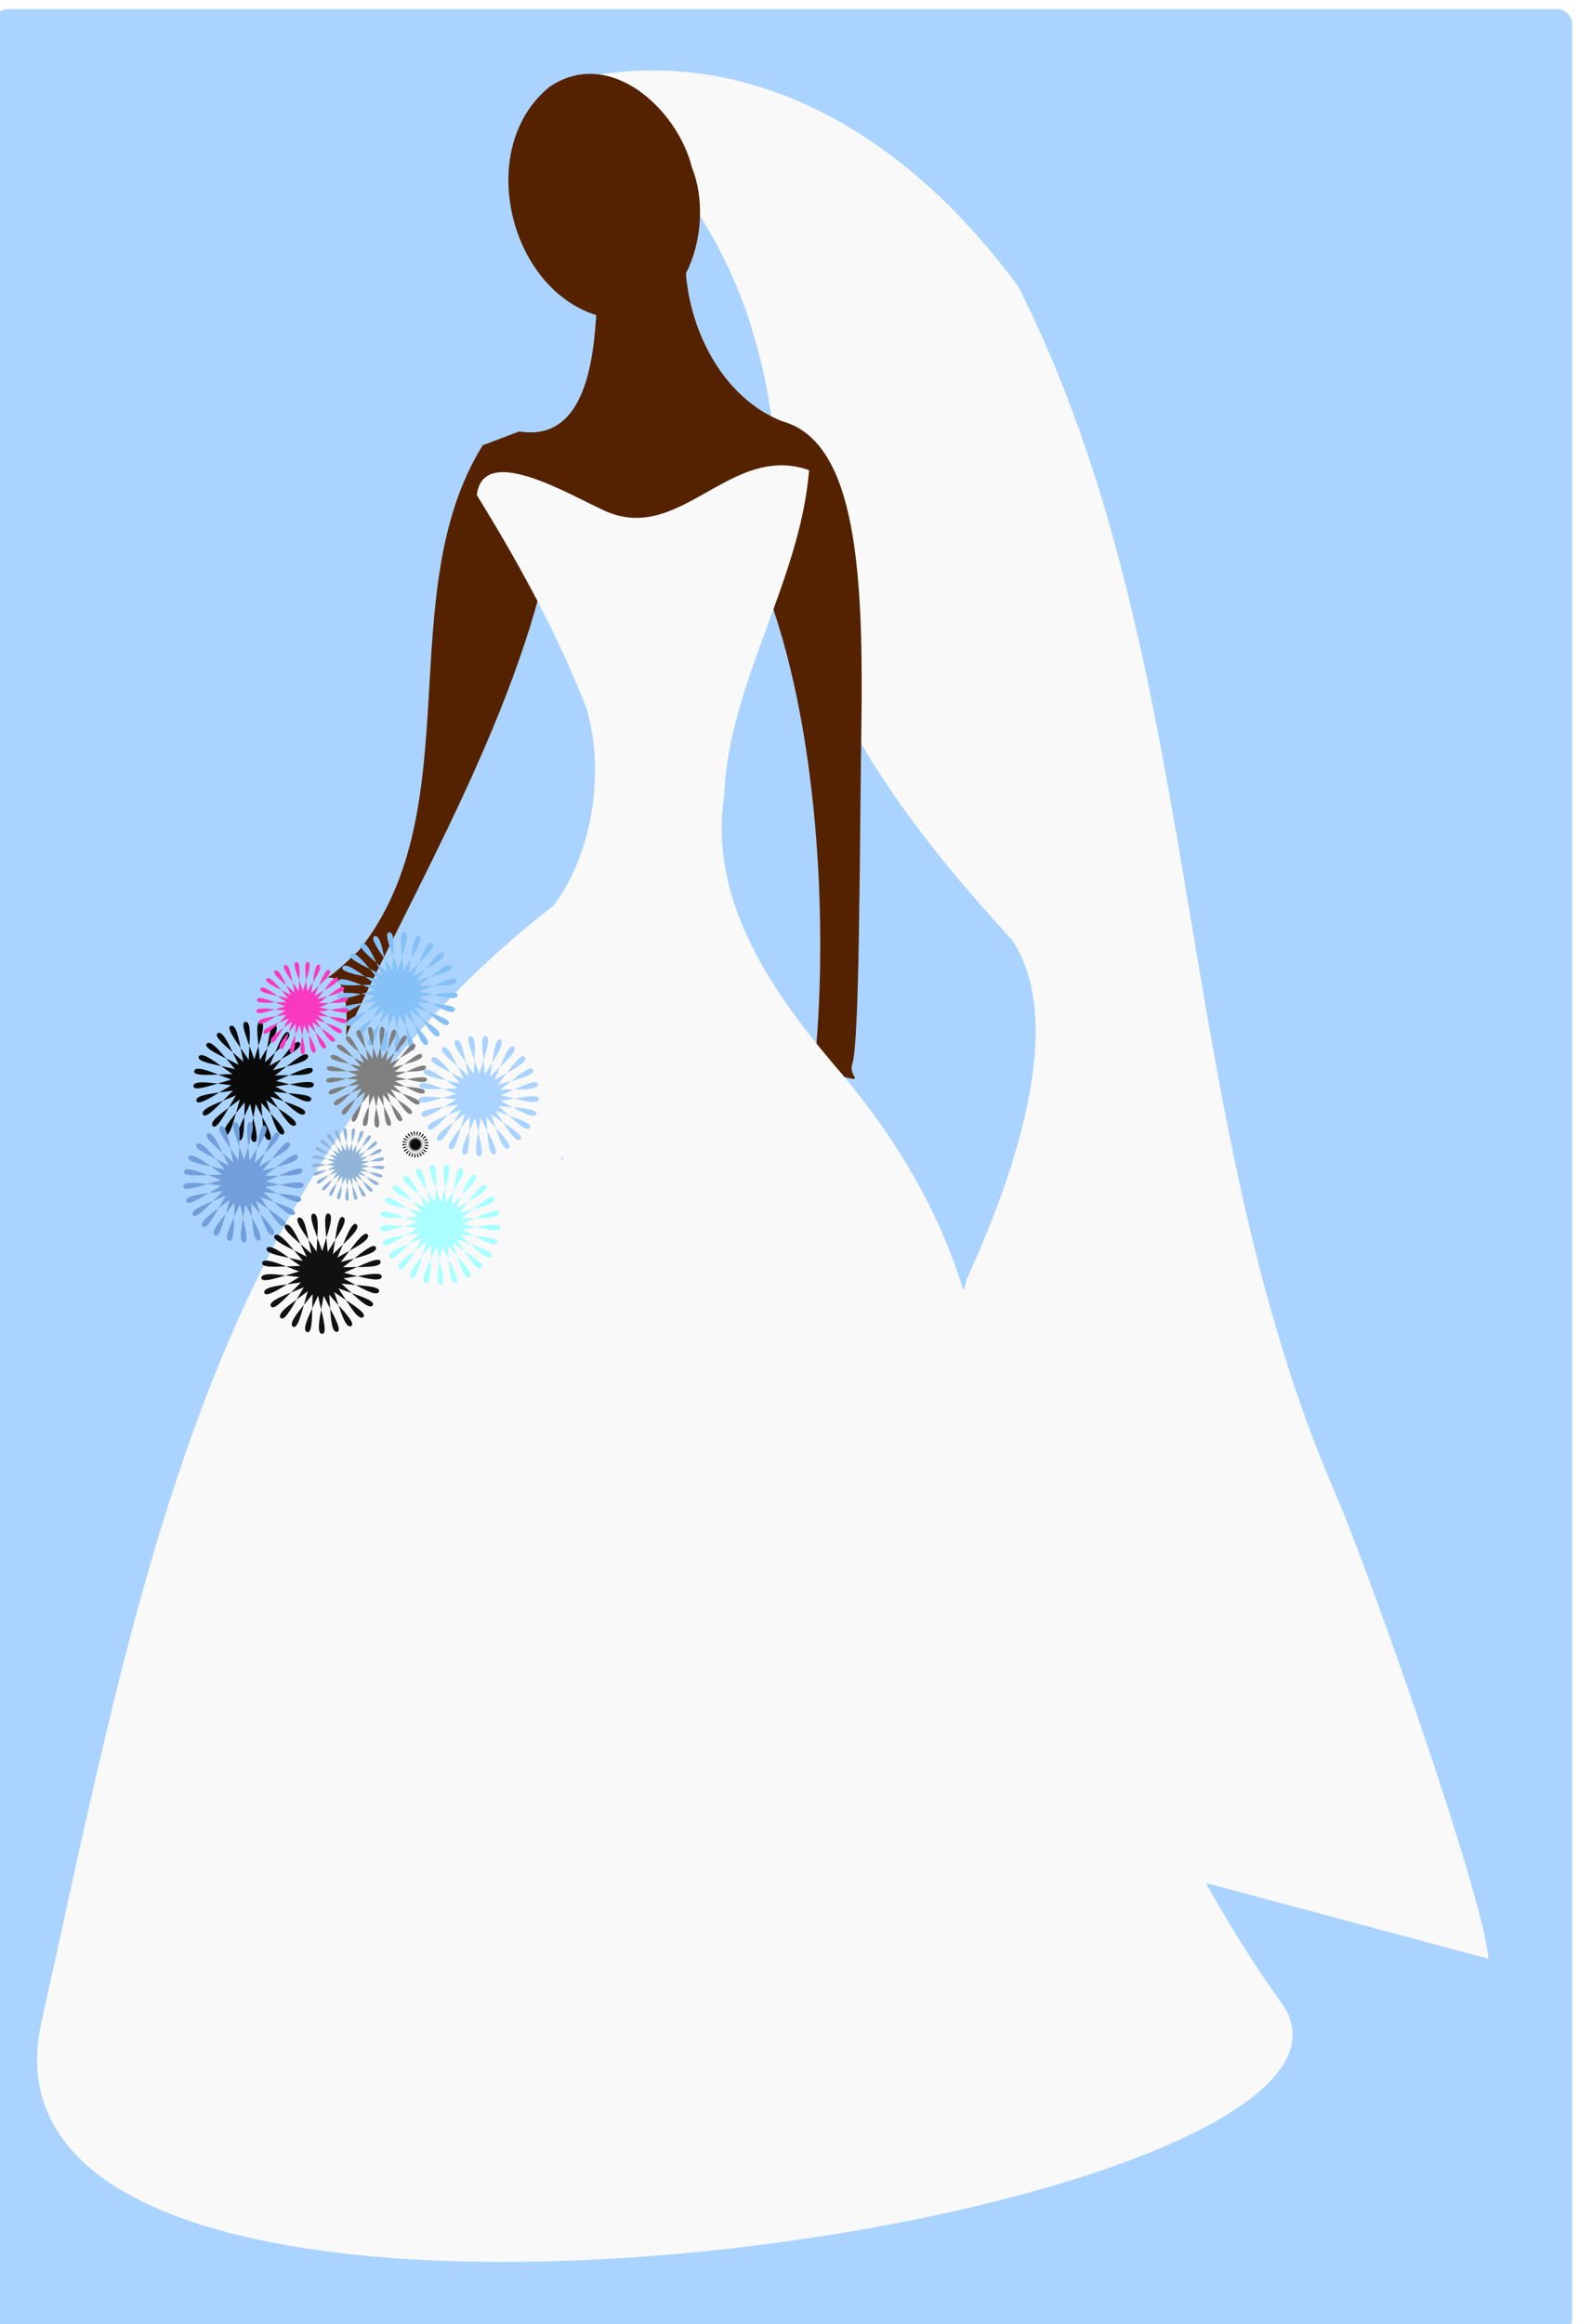 <?xml version="1.0"?><svg width="705.682" height="1038.05" xmlns="http://www.w3.org/2000/svg" version="1.1">
 <title>nikkibride</title>

 <g>
  <title>Layer 1</title>
  <g id="layer1">
   <rect ry="6.412" height="1037.93" width="705.557" y="4.062" x="-2.938" fill="#aad4ff" id="rect4441"/>
   <path d="m665.283,874.81c-3.018,-30.94 -54.53,-175.74 -68.376,-207.566c-74.323,-170.989 -57.432,-372.423 -141.858,-539.342c-60.701,-82.274 -137.135,-110.112 -206.571,-90.34c49.953,22.237 79.175,77.019 89.247,115.285c12.335,41.76 8.966,87.711 23.203,128.872c19.87,53.764 52.287,95.327 91.224,137.917c23.937,35.416 3.454,100.042 -19.917,151.234c-21.291,67.257 30.113,227.795 92.467,266.278l140.581,37.662z" fill="#f9f9f9" id="path3777"/>
   <path d="m349.561,188.141c33.76,9.177 36.384,69.524 35.387,137.986c-0.86,59.012 -0.773,139.302 -4.078,149.231c-1.818,5.46 6.484,8.302 -5.032,5.246c-10.149,-2.693 -7.151,-6.894 -10.976,-14.058c5.076,-63.047 -0.406,-150.922 -25.157,-210.169l-92.126,-21.105c-12.654,79.311 -64.466,164.629 -92.872,227.332c3.02,-50.14 -27.102,-6.055 6.002,-38.466c49.837,-62.82 13.98,-159.309 55.026,-225.259l16.307,-6.189c32.381,5.222 33.847,-39.426 34.877,-60.655l39.426,-13.648c0.875,27.472 15.925,59.013 43.216,69.754l0,0z" fill="#552200" id="path3769"/>
   <path d="m309.211,74.72c10.728,26.434 -2.36,70.41 -36.352,67.556c-44.21,-7.347 -62.154,-75.206 -27.282,-103.476c26.918,-18.232 57.239,10.028 63.634,35.92z" fill="#552200" id="path3809"/>
   <path d="m572.7,894.518c68.788,95.979 -596.806,199.442 -554.139,8.348c42.667,-191.091 73.856,-378.268 228.832,-498.411c17.126,-22.701 23.139,-59.022 14.864,-87.693c-12.897,-33.465 -30.396,-65.217 -49.151,-95.646c2.782,-23.827 42.306,0.447 57.543,7.172c33.549,14.809 55.735,-30.706 90.952,-18.305c-4.074,50.194 -36.137,95.127 -38.021,146.011c-6.663,45.441 20.238,85.237 48.049,118.222c25.744,29.564 46.772,62.972 58.444,100.572c42.425,108.608 73.839,223.752 142.627,319.73z" fill="#f9f9f9" id="path3757"/>
   <path d="m156.835,592.292c4.334,-1.712 -16.582,-18.338 -12.262,-20.083c4.296,-1.735 1.401,23.189 5.997,22.612c4.624,-0.58 -11.501,-21.885 -6.882,-22.501c4.593,-0.612 -4.41,22.809 0.186,23.394c4.623,0.587 -5.698,-24.059 -1.071,-23.506c4.601,0.549 -9.944,20.996 -5.638,22.704c4.332,1.719 0.465,-24.719 4.809,-23.033c4.32,1.676 -14.853,17.863 -11.107,20.589c3.768,2.742 6.598,-23.827 10.386,-21.114c3.767,2.698 -18.829,13.608 -15.879,17.18c2.968,3.593 12.316,-21.438 15.311,-17.867c2.978,3.549 -21.622,8.497 -19.652,12.691c1.981,4.218 17.26,-17.702 19.273,-13.499c2.001,4.179 -23.056,2.854 -22.191,7.405c0.869,4.578 21.12,-12.852 22.024,-8.281c0.9,4.545 -23.041,-2.97 -23.335,1.654c-0.297,4.65 23.653,-7.197 23.392,-2.544c-0.259,4.626 -21.579,-8.607 -23.014,-4.202c-1.443,4.431 24.7,-1.088 23.29,3.354c-1.402,4.416 -18.76,-13.703 -21.246,-9.793c-2.5,3.933 24.195,5.088 21.725,9.04c-2.456,3.929 -14.764,-17.938 -18.144,-14.769c-3.399,3.188 22.169,10.946 18.794,14.159c-3.355,3.195 -9.839,-21.046 -13.9,-18.817c-4.086,2.242 18.75,16.115 14.682,18.388c-4.045,2.259 -4.296,-22.831 -8.784,-21.683c-4.515,1.156 14.154,20.272 9.648,21.462c-4.48,1.182 1.517,-23.183 -3.116,-23.186c-4.66,-0.004 8.668,23.155 4.008,23.186c-4.633,0.032 7.235,-22.077 2.748,-23.232c-4.513,-1.163 2.637,24.583 -1.884,23.455c-4.495,-1.122 12.497,-19.585 8.439,-21.82c-4.082,-2.248 -3.559,24.467 -7.658,22.25c-4.075,-2.205 16.975,-15.861 13.6,-19.035c-3.394,-3.193 -9.532,22.812 -12.95,19.646c-3.399,-3.149 20.386,-11.141 17.907,-15.055c-2.494,-3.936 -14.906,19.725 -17.43,15.808c-2.509,-3.895 22.517,-5.721 21.088,-10.128c-1.436,-4.433 -19.343,15.398 -20.813,10.977c-1.461,-4.397 23.232,0.058 22.945,-4.566c-0.289,-4.651 -22.565,10.104 -22.889,5.456c-0.323,-4.622 22.487,5.834 23.359,1.283c0.877,-4.576 -24.369,4.176 -23.527,-0.407c0.837,-4.557 20.33,11.243 22.306,7.052c1.987,-4.215 -24.642,-2.016 -22.686,-6.246c1.944,-4.205 16.895,15.946 19.851,12.379c2.973,-3.589 -23.366,-8.081 -20.42,-11.692c2.929,-3.59 12.399,19.647 16.149,16.927c3.772,-2.737 -20.622,-13.638 -16.871,-16.403c3.729,-2.749 7.123,22.113 11.432,20.411z" fill="#111111" id="path4457"/>
   <path d="m159.145,535.846c2.797,-0.245 -6.428,-13.437 -3.633,-13.703c2.778,-0.264 -3.173,13.633 -0.419,14.089c2.77,0.459 -2.885,-14.614 -0.111,-14.176c2.757,0.435 -6.463,12.415 -3.909,13.542c2.569,1.133 0.84,-14.872 3.417,-13.759c2.563,1.107 -9.347,10.418 -7.154,12.144c2.207,1.736 4.512,-14.196 6.731,-12.477c2.207,1.709 -11.644,7.766 -9.949,9.984c1.705,2.23 7.901,-12.628 9.623,-10.411c1.712,2.205 -13.21,4.626 -12.12,7.196c1.097,2.584 10.793,-10.266 11.909,-7.69c1.11,2.561 -13.946,1.195 -13.528,3.956c0.42,2.776 13.007,-7.26 13.448,-4.487c0.438,2.756 -13.805,-2.31 -14.087,0.467c-0.284,2.793 14.404,-3.797 14.141,-1.001c-0.261,2.779 -12.797,-5.671 -13.761,-3.051c-0.969,2.635 14.896,-0.095 13.946,2.547c-0.944,2.627 -10.985,-8.675 -12.569,-6.377c-1.594,2.311 14.451,3.612 12.874,5.935c-1.568,2.309 -8.482,-11.134 -10.589,-9.303c-2.119,1.842 13.099,7.092 10.994,8.95c-2.093,1.847 -5.447,-12.894 -7.943,-11.644c-2.51,1.257 10.924,10.127 8.423,11.403c-2.486,1.269 -2.069,-13.843 -4.797,-13.253c-2.744,0.593 8.062,12.526 5.322,13.14c-2.724,0.611 1.439,-13.923 -1.351,-14.03c-2.806,-0.107 4.694,14.137 1.888,14.051c-2.79,-0.086 4.855,-13.127 2.18,-13.925c-2.69,-0.802 1.031,14.86 -1.666,14.078c-2.681,-0.777 7.968,-11.508 5.575,-12.945c-2.406,-1.446 -2.697,14.65 -5.114,13.222c-2.404,-1.419 10.579,-9.165 8.619,-11.152c-1.972,-1.999 -6.256,13.519 -8.242,11.535c-1.975,-1.972 12.526,-6.245 11.122,-8.658c-1.412,-2.427 -9.421,11.538 -10.852,9.122c-1.422,-2.402 13.686,-2.934 12.926,-5.62c-0.764,-2.701 -11.994,8.833 -12.78,6.137c-0.78,-2.68 13.986,0.561 13.917,-2.229c-0.068,-2.807 -13.814,5.573 -13.904,2.766c-0.09,-2.79 13.406,4.022 14.034,1.302c0.632,-2.736 -14.766,1.962 -14.155,-0.778c0.607,-2.725 11.985,7.229 13.27,4.751c1.292,-2.492 -14.79,-1.772 -13.517,-4.274c1.266,-2.488 9.811,9.983 11.671,7.902c1.871,-2.093 -13.884,-5.394 -12.029,-7.502c1.845,-2.095 7.02,12.109 9.339,10.556c2.333,-1.562 -12.107,-8.678 -9.786,-10.257c2.308,-1.571 3.788,13.474 6.421,12.547c2.648,-0.933 -9.568,-11.416 -6.927,-12.369c2.625,-0.948 0.318,13.993 3.098,13.75z" fill="#91b4d8" id="path4459"/>
   <path d="m190.732,466.635c4.334,-1.712 -16.582,-18.338 -12.262,-20.083c4.296,-1.735 1.401,23.19 5.997,22.612c4.624,-0.58 -11.501,-21.885 -6.882,-22.501c4.593,-0.612 -4.41,22.809 0.186,23.394c4.623,0.587 -5.698,-24.059 -1.071,-23.506c4.601,0.549 -9.944,20.996 -5.638,22.704c4.332,1.719 0.465,-24.719 4.809,-23.033c4.32,1.676 -14.853,17.863 -11.107,20.589c3.768,2.742 6.598,-23.827 10.386,-21.114c3.767,2.698 -18.829,13.608 -15.879,17.18c2.968,3.593 12.316,-21.438 15.311,-17.867c2.977,3.549 -21.622,8.497 -19.652,12.691c1.981,4.218 17.26,-17.702 19.273,-13.499c2.001,4.179 -23.056,2.854 -22.191,7.405c0.869,4.578 21.12,-12.852 22.024,-8.281c0.9,4.545 -23.041,-2.97 -23.335,1.654c-0.297,4.65 23.653,-7.197 23.392,-2.544c-0.259,4.626 -21.579,-8.607 -23.014,-4.202c-1.443,4.431 24.7,-1.088 23.29,3.354c-1.402,4.416 -18.76,-13.703 -21.246,-9.793c-2.5,3.933 24.195,5.089 21.725,9.04c-2.456,3.929 -14.764,-17.938 -18.144,-14.769c-3.399,3.188 22.169,10.946 18.794,14.159c-3.355,3.195 -9.839,-21.046 -13.9,-18.817c-4.086,2.242 18.75,16.115 14.682,18.388c-4.045,2.259 -4.296,-22.831 -8.784,-21.683c-4.515,1.156 14.154,20.272 9.648,21.462c-4.48,1.182 1.517,-23.183 -3.116,-23.186c-4.66,-0.004 8.668,23.155 4.008,23.186c-4.633,0.032 7.234,-22.077 2.748,-23.232c-4.513,-1.163 2.637,24.583 -1.884,23.455c-4.495,-1.122 12.497,-19.584 8.439,-21.82c-4.082,-2.248 -3.559,24.467 -7.658,22.25c-4.075,-2.205 16.975,-15.861 13.6,-19.035c-3.394,-3.193 -9.532,22.812 -12.95,19.646c-3.399,-3.149 20.386,-11.141 17.907,-15.055c-2.494,-3.936 -14.906,19.725 -17.43,15.808c-2.509,-3.895 22.517,-5.721 21.088,-10.128c-1.436,-4.433 -19.343,15.398 -20.813,10.977c-1.461,-4.397 23.232,0.058 22.945,-4.566c-0.289,-4.651 -22.565,10.104 -22.889,5.456c-0.323,-4.622 22.487,5.834 23.359,1.283c0.877,-4.576 -24.369,4.176 -23.527,-0.407c0.837,-4.557 20.33,11.243 22.306,7.052c1.987,-4.215 -24.642,-2.016 -22.686,-6.246c1.944,-4.205 16.895,15.946 19.851,12.379c2.973,-3.589 -23.366,-8.081 -20.42,-11.692c2.929,-3.59 12.399,19.647 16.149,16.927c3.772,-2.737 -20.622,-13.638 -16.871,-16.403c3.729,-2.749 7.123,22.113 11.432,20.411z" fill="#85c0f7" id="path4461"/>
   <path d="m126.486,506.616c4.334,-1.712 -16.582,-18.338 -12.262,-20.083c4.296,-1.735 1.401,23.189 5.997,22.612c4.624,-0.58 -11.501,-21.885 -6.882,-22.501c4.593,-0.612 -4.41,22.809 0.186,23.394c4.623,0.587 -5.698,-24.059 -1.071,-23.506c4.601,0.549 -9.944,20.996 -5.638,22.704c4.332,1.719 0.465,-24.719 4.809,-23.033c4.32,1.676 -14.853,17.863 -11.107,20.589c3.768,2.742 6.598,-23.827 10.386,-21.114c3.767,2.698 -18.829,13.608 -15.879,17.18c2.968,3.593 12.316,-21.438 15.311,-17.867c2.977,3.549 -21.622,8.497 -19.652,12.691c1.981,4.218 17.26,-17.702 19.273,-13.499c2.001,4.179 -23.056,2.854 -22.191,7.405c0.869,4.578 21.12,-12.852 22.024,-8.281c0.9,4.545 -23.041,-2.97 -23.335,1.654c-0.297,4.65 23.653,-7.197 23.392,-2.544c-0.259,4.626 -21.579,-8.607 -23.014,-4.202c-1.443,4.431 24.7,-1.088 23.29,3.354c-1.402,4.416 -18.76,-13.703 -21.246,-9.793c-2.5,3.933 24.195,5.089 21.725,9.04c-2.456,3.929 -14.764,-17.938 -18.144,-14.769c-3.399,3.188 22.169,10.946 18.794,14.159c-3.355,3.195 -9.839,-21.046 -13.9,-18.817c-4.086,2.242 18.75,16.115 14.682,18.388c-4.045,2.259 -4.296,-22.831 -8.784,-21.683c-4.515,1.156 14.154,20.272 9.648,21.462c-4.48,1.182 1.517,-23.183 -3.116,-23.186c-4.66,-0.004 8.668,23.155 4.008,23.186c-4.633,0.032 7.235,-22.077 2.748,-23.232c-4.513,-1.163 2.637,24.583 -1.884,23.455c-4.495,-1.122 12.497,-19.585 8.439,-21.82c-4.082,-2.248 -3.559,24.467 -7.658,22.25c-4.075,-2.205 16.975,-15.861 13.6,-19.035c-3.394,-3.193 -9.532,22.812 -12.95,19.646c-3.399,-3.149 20.386,-11.141 17.907,-15.055c-2.494,-3.936 -14.906,19.725 -17.43,15.808c-2.509,-3.895 22.517,-5.721 21.088,-10.128c-1.436,-4.433 -19.343,15.398 -20.813,10.977c-1.461,-4.397 23.232,0.058 22.945,-4.566c-0.289,-4.651 -22.565,10.104 -22.889,5.456c-0.323,-4.622 22.487,5.834 23.359,1.283c0.877,-4.576 -24.369,4.176 -23.527,-0.407c0.837,-4.557 20.33,11.243 22.306,7.052c1.987,-4.215 -24.642,-2.016 -22.686,-6.246c1.944,-4.205 16.895,15.946 19.851,12.379c2.973,-3.589 -23.366,-8.081 -20.42,-11.692c2.929,-3.59 12.399,19.647 16.149,16.927c3.772,-2.737 -20.622,-13.638 -16.871,-16.403c3.729,-2.749 7.123,22.113 11.432,20.411z" fill="#090a0a" id="path4463"/>
   <path d="m227.056,512.985c4.334,-1.712 -16.583,-18.338 -12.262,-20.083c4.296,-1.735 1.401,23.189 5.997,22.612c4.624,-0.58 -11.501,-21.885 -6.882,-22.501c4.593,-0.612 -4.41,22.809 0.186,23.394c4.622,0.587 -5.698,-24.059 -1.071,-23.506c4.601,0.549 -9.944,20.996 -5.638,22.704c4.332,1.719 0.465,-24.719 4.809,-23.033c4.32,1.676 -14.853,17.863 -11.107,20.589c3.768,2.742 6.598,-23.827 10.386,-21.114c3.767,2.698 -18.829,13.608 -15.879,17.18c2.968,3.593 12.316,-21.438 15.311,-17.867c2.977,3.549 -21.622,8.497 -19.652,12.691c1.981,4.218 17.26,-17.702 19.273,-13.499c2.001,4.179 -23.056,2.854 -22.191,7.405c0.869,4.578 21.12,-12.852 22.024,-8.281c0.9,4.545 -23.041,-2.97 -23.335,1.654c-0.297,4.65 23.653,-7.197 23.392,-2.544c-0.259,4.626 -21.579,-8.607 -23.014,-4.201c-1.443,4.43 24.7,-1.089 23.29,3.353c-1.402,4.416 -18.76,-13.703 -21.246,-9.793c-2.5,3.933 24.195,5.089 21.725,9.04c-2.456,3.929 -14.764,-17.938 -18.144,-14.769c-3.399,3.188 22.169,10.946 18.794,14.159c-3.355,3.195 -9.839,-21.046 -13.9,-18.817c-4.086,2.242 18.75,16.115 14.682,18.388c-4.045,2.259 -4.296,-22.831 -8.784,-21.683c-4.515,1.156 14.154,20.272 9.648,21.462c-4.48,1.182 1.517,-23.183 -3.116,-23.186c-4.66,-0.004 8.668,23.155 4.008,23.186c-4.633,0.032 7.234,-22.077 2.748,-23.232c-4.513,-1.163 2.637,24.583 -1.884,23.455c-4.495,-1.122 12.497,-19.585 8.439,-21.82c-4.082,-2.247 -3.559,24.467 -7.658,22.25c-4.075,-2.204 16.975,-15.861 13.6,-19.035c-3.394,-3.193 -9.532,22.812 -12.95,19.646c-3.399,-3.149 20.386,-11.141 17.907,-15.055c-2.494,-3.936 -14.906,19.725 -17.43,15.808c-2.509,-3.895 22.517,-5.721 21.088,-10.128c-1.436,-4.433 -19.343,15.398 -20.813,10.977c-1.461,-4.397 23.232,0.058 22.945,-4.566c-0.289,-4.651 -22.565,10.104 -22.889,5.456c-0.323,-4.622 22.487,5.834 23.359,1.283c0.877,-4.576 -24.369,4.176 -23.527,-0.407c0.837,-4.557 20.33,11.243 22.306,7.052c1.987,-4.215 -24.642,-2.016 -22.686,-6.246c1.944,-4.205 16.895,15.946 19.851,12.379c2.973,-3.589 -23.366,-8.081 -20.42,-11.692c2.929,-3.59 12.399,19.647 16.149,16.927c3.772,-2.737 -20.622,-13.638 -16.871,-16.403c3.729,-2.749 7.123,22.113 11.432,20.411z" fill="#aad4ff" id="path4465"/>
   <path d="m121.926,551.483c4.334,-1.712 -16.582,-18.338 -12.262,-20.083c4.296,-1.735 1.401,23.189 5.997,22.612c4.624,-0.58 -11.501,-21.885 -6.882,-22.501c4.593,-0.612 -4.41,22.809 0.186,23.394c4.623,0.587 -5.698,-24.059 -1.071,-23.506c4.601,0.549 -9.944,20.996 -5.638,22.704c4.332,1.719 0.465,-24.719 4.809,-23.033c4.32,1.676 -14.853,17.863 -11.107,20.589c3.768,2.742 6.598,-23.827 10.386,-21.114c3.767,2.698 -18.829,13.608 -15.879,17.18c2.968,3.593 12.316,-21.438 15.311,-17.867c2.978,3.549 -21.622,8.497 -19.652,12.691c1.981,4.218 17.26,-17.702 19.273,-13.499c2.001,4.179 -23.056,2.854 -22.191,7.405c0.869,4.578 21.12,-12.852 22.024,-8.281c0.9,4.545 -23.041,-2.97 -23.335,1.654c-0.297,4.65 23.653,-7.197 23.392,-2.544c-0.259,4.626 -21.579,-8.607 -23.014,-4.202c-1.443,4.431 24.7,-1.088 23.29,3.354c-1.402,4.416 -18.76,-13.703 -21.246,-9.793c-2.5,3.933 24.195,5.089 21.725,9.04c-2.456,3.929 -14.764,-17.938 -18.144,-14.769c-3.399,3.188 22.169,10.946 18.794,14.159c-3.355,3.195 -9.839,-21.046 -13.9,-18.817c-4.086,2.242 18.75,16.115 14.682,18.388c-4.045,2.259 -4.296,-22.831 -8.784,-21.683c-4.515,1.156 14.154,20.272 9.648,21.462c-4.48,1.182 1.517,-23.183 -3.116,-23.186c-4.66,-0.004 8.668,23.155 4.008,23.186c-4.633,0.032 7.235,-22.077 2.748,-23.232c-4.513,-1.163 2.637,24.583 -1.884,23.455c-4.495,-1.122 12.497,-19.585 8.439,-21.82c-4.082,-2.248 -3.559,24.467 -7.658,22.25c-4.075,-2.205 16.975,-15.861 13.6,-19.035c-3.394,-3.193 -9.532,22.812 -12.95,19.646c-3.399,-3.149 20.386,-11.141 17.907,-15.055c-2.494,-3.936 -14.906,19.725 -17.43,15.808c-2.509,-3.895 22.517,-5.721 21.088,-10.128c-1.436,-4.433 -19.343,15.398 -20.813,10.977c-1.461,-4.397 23.232,0.058 22.945,-4.566c-0.289,-4.651 -22.565,10.104 -22.889,5.456c-0.323,-4.622 22.487,5.834 23.359,1.283c0.877,-4.576 -24.369,4.176 -23.527,-0.407c0.837,-4.557 20.33,11.243 22.306,7.052c1.987,-4.215 -24.642,-2.016 -22.686,-6.246c1.944,-4.205 16.895,15.946 19.851,12.379c2.973,-3.589 -23.366,-8.081 -20.42,-11.692c2.929,-3.59 12.399,19.647 16.149,16.927c3.772,-2.737 -20.622,-13.638 -16.871,-16.403c3.729,-2.749 7.123,22.113 11.432,20.411z" fill="#729fdb" id="path4467"/>
   <path d="m209.786,570.389c4.334,-1.712 -16.582,-18.338 -12.262,-20.083c4.296,-1.735 1.401,23.19 5.997,22.612c4.624,-0.58 -11.501,-21.885 -6.882,-22.501c4.593,-0.612 -4.41,22.809 0.186,23.394c4.623,0.587 -5.698,-24.059 -1.071,-23.506c4.601,0.549 -9.944,20.996 -5.638,22.704c4.332,1.719 0.465,-24.719 4.809,-23.033c4.32,1.676 -14.853,17.863 -11.107,20.589c3.768,2.742 6.598,-23.827 10.386,-21.114c3.767,2.698 -18.829,13.608 -15.879,17.18c2.968,3.593 12.316,-21.438 15.311,-17.867c2.977,3.549 -21.622,8.497 -19.652,12.691c1.981,4.218 17.26,-17.702 19.273,-13.499c2.001,4.179 -23.056,2.854 -22.191,7.405c0.869,4.578 21.12,-12.852 22.024,-8.281c0.9,4.545 -23.041,-2.97 -23.335,1.654c-0.297,4.65 23.653,-7.197 23.392,-2.544c-0.259,4.626 -21.579,-8.607 -23.014,-4.201c-1.443,4.43 24.7,-1.089 23.29,3.353c-1.402,4.416 -18.76,-13.703 -21.246,-9.793c-2.5,3.933 24.195,5.089 21.725,9.04c-2.456,3.929 -14.764,-17.938 -18.144,-14.769c-3.399,3.188 22.169,10.946 18.794,14.159c-3.355,3.195 -9.839,-21.046 -13.9,-18.817c-4.086,2.242 18.75,16.115 14.682,18.388c-4.045,2.259 -4.296,-22.831 -8.784,-21.683c-4.515,1.156 14.154,20.272 9.648,21.462c-4.48,1.182 1.517,-23.183 -3.116,-23.186c-4.66,-0.004 8.668,23.155 4.008,23.186c-4.633,0.032 7.235,-22.077 2.748,-23.232c-4.513,-1.163 2.637,24.583 -1.884,23.455c-4.495,-1.122 12.497,-19.585 8.439,-21.82c-4.082,-2.248 -3.559,24.467 -7.658,22.25c-4.075,-2.204 16.975,-15.861 13.6,-19.035c-3.394,-3.193 -9.532,22.812 -12.95,19.646c-3.399,-3.149 20.386,-11.141 17.907,-15.055c-2.494,-3.936 -14.906,19.725 -17.43,15.808c-2.509,-3.895 22.517,-5.721 21.088,-10.128c-1.436,-4.433 -19.343,15.398 -20.813,10.977c-1.461,-4.397 23.232,0.058 22.945,-4.566c-0.289,-4.651 -22.565,10.104 -22.889,5.456c-0.323,-4.622 22.487,5.834 23.359,1.283c0.877,-4.576 -24.369,4.176 -23.527,-0.407c0.837,-4.557 20.33,11.243 22.306,7.052c1.987,-4.215 -24.642,-2.016 -22.686,-6.246c1.944,-4.205 16.895,15.946 19.851,12.379c2.973,-3.589 -23.366,-8.081 -20.42,-11.692c2.929,-3.59 12.399,19.647 16.149,16.927c3.772,-2.737 -20.622,-13.638 -16.871,-16.403c3.729,-2.749 7.123,22.113 11.432,20.411z" fill="#aaffff" id="path4469"/>
   <path d="m145.245,468.193c3.324,-1.313 -12.714,-14.061 -9.401,-15.398c3.294,-1.331 1.073,17.78 4.598,17.338c3.545,-0.445 -8.818,-16.781 -5.277,-17.253c3.521,-0.469 -3.381,17.489 0.143,17.937c3.544,0.45 -4.369,-18.447 -0.821,-18.023c3.527,0.421 -7.625,16.098 -4.323,17.408c3.321,1.318 0.356,-18.953 3.687,-17.66c3.312,1.285 -11.389,13.696 -8.516,15.786c2.889,2.103 5.058,-18.269 7.963,-16.189c2.888,2.069 -14.437,10.434 -12.175,13.173c2.275,2.755 9.443,-16.438 11.74,-13.7c2.282,2.722 -16.579,6.516 -15.069,9.731c1.519,3.234 13.235,-13.572 14.778,-10.35c1.534,3.204 -17.678,2.188 -17.015,5.678c0.667,3.51 16.194,-9.855 16.887,-6.35c0.69,3.485 -17.667,-2.277 -17.892,1.268c-0.228,3.566 18.136,-5.518 17.936,-1.95c-0.199,3.547 -16.546,-6.599 -17.646,-3.222c-1.107,3.397 18.938,-0.834 17.857,2.571c-1.074,3.386 -14.384,-10.506 -16.29,-7.508c-1.917,3.015 18.551,3.901 16.657,6.931c-1.883,3.012 -11.32,-13.753 -13.911,-11.324c-2.607,2.444 16.998,8.393 14.41,10.857c-2.573,2.449 -7.544,-16.137 -10.658,-14.428c-3.133,1.719 14.377,12.356 11.257,14.098c-3.101,1.733 -3.293,-17.505 -6.735,-16.625c-3.461,0.886 10.853,15.544 7.398,16.456c-3.435,0.907 1.163,-17.775 -2.389,-17.778c-3.573,-0.003 6.646,17.754 3.073,17.778c-3.552,0.024 5.547,-16.927 2.107,-17.813c-3.46,-0.891 2.022,18.849 -1.445,17.984c-3.447,-0.86 9.583,-15.016 6.471,-16.73c-3.13,-1.724 -2.729,18.759 -5.872,17.06c-3.125,-1.691 13.016,-12.162 10.428,-14.595c-2.603,-2.448 -7.308,17.491 -9.93,15.063c-2.606,-2.414 15.632,-8.542 13.73,-11.543c-1.912,-3.018 -11.429,15.124 -13.364,12.121c-1.923,-2.987 17.265,-4.387 16.17,-7.766c-1.102,-3.399 -14.832,11.807 -15.959,8.416c-1.12,-3.371 17.813,0.045 17.593,-3.5c-0.222,-3.567 -17.302,7.747 -17.55,4.183c-0.247,-3.544 17.242,4.473 17.91,0.984c0.673,-3.509 -18.685,3.202 -18.039,-0.313c0.642,-3.493 15.588,8.621 17.103,5.408c1.524,-3.232 -18.894,-1.546 -17.394,-4.789c1.49,-3.224 12.954,12.226 15.22,9.491c2.28,-2.751 -17.915,-6.196 -15.657,-8.964c2.246,-2.753 9.507,15.064 12.383,12.978c2.892,-2.098 -15.812,-10.457 -12.936,-12.577c2.859,-2.107 5.462,16.955 8.765,15.65z" fill="#f939c0" id="path4471"/>
   <path d="m179.297,500.688c3.626,-1.432 -13.875,-15.343 -10.26,-16.803c3.594,-1.452 1.172,19.403 5.018,18.92c3.869,-0.486 -9.623,-18.312 -5.759,-18.827c3.843,-0.512 -3.69,19.085 0.156,19.574c3.868,0.491 -4.767,-20.13 -0.896,-19.668c3.849,0.459 -8.321,17.568 -4.717,18.997c3.624,1.439 0.388,-20.683 4.023,-19.272c3.614,1.402 -12.428,14.946 -9.294,17.227c3.153,2.294 5.521,-19.937 8.691,-17.667c3.152,2.258 -15.755,11.387 -13.286,14.375c2.483,3.007 10.305,-17.937 12.811,-14.95c2.491,2.97 -18.092,7.11 -16.444,10.62c1.657,3.529 14.442,-14.812 16.126,-11.295c1.675,3.496 -19.291,2.388 -18.568,6.196c0.728,3.83 17.672,-10.754 18.429,-6.929c0.752,3.802 -19.279,-2.485 -19.526,1.383c-0.247,3.892 19.792,-6.021 19.573,-2.128c-0.217,3.87 -18.055,-7.201 -19.256,-3.516c-1.208,3.708 20.667,-0.91 19.487,2.806c-1.172,3.695 -15.697,-11.465 -17.777,-8.194c-2.091,3.291 20.245,4.258 18.178,7.565c-2.055,3.286 -12.353,-15.01 -15.181,-12.358c-2.845,2.667 18.549,9.158 15.725,11.847c-2.808,2.673 -8.232,-17.61 -11.631,-15.745c-3.418,1.876 15.689,13.484 12.285,15.386c-3.384,1.89 -3.594,-19.104 -7.35,-18.143c-3.777,0.967 11.843,16.962 8.073,17.958c-3.748,0.989 1.27,-19.397 -2.607,-19.401c-3.899,-0.002 7.252,19.375 3.353,19.401c-3.876,0.027 6.054,-18.472 2.3,-19.439c-3.776,-0.972 2.206,20.569 -1.577,19.625c-3.761,-0.938 10.457,-16.386 7.062,-18.256c-3.416,-1.881 -2.979,20.471 -6.408,18.616c-3.41,-1.844 14.203,-13.271 11.38,-15.927c-2.841,-2.671 -7.976,19.088 -10.836,16.438c-2.844,-2.634 17.057,-9.321 14.983,-12.596c-2.087,-3.294 -12.472,16.505 -14.584,13.227c-2.099,-3.259 18.84,-4.787 17.645,-8.475c-1.202,-3.709 -16.185,12.885 -17.415,9.185c-1.223,-3.679 19.439,0.049 19.198,-3.821c-0.241,-3.891 -18.88,8.455 -19.151,4.565c-0.27,-3.867 18.815,4.882 19.545,1.075c0.733,-3.83 -20.39,3.493 -19.686,-0.341c0.701,-3.813 17.011,9.407 18.664,5.901c1.663,-3.527 -20.618,-1.687 -18.982,-5.227c1.627,-3.518 14.137,13.343 16.61,10.358c2.488,-3.003 -19.551,-6.762 -17.086,-9.783c2.451,-3.004 10.375,16.439 13.512,14.163c3.156,-2.29 -17.255,-11.411 -14.116,-13.724c3.12,-2.3 5.96,18.502 9.566,17.077z" fill="#7f7f7f" id="path4473"/>
   <path d="m186.929,516.849c1.015,-0.089 -2.331,-4.873 -1.318,-4.97c1.008,-0.096 -1.15,4.944 -0.152,5.11c1.005,0.166 -1.046,-5.3 -0.04,-5.141c1,0.158 -2.344,4.503 -1.418,4.912c0.932,0.411 0.305,-5.394 1.239,-4.99c0.929,0.402 -3.39,3.779 -2.595,4.404c0.8,0.63 1.636,-5.148 2.441,-4.525c0.8,0.62 -4.223,2.817 -3.608,3.621c0.618,0.809 2.865,-4.58 3.49,-3.776c0.621,0.8 -4.791,1.678 -4.395,2.61c0.398,0.937 3.914,-3.723 4.319,-2.789c0.403,0.929 -5.058,0.434 -4.906,1.435c0.152,1.007 4.717,-2.633 4.877,-1.627c0.159,1 -5.007,-0.838 -5.109,0.169c-0.103,1.013 5.224,-1.377 5.129,-0.363c-0.095,1.008 -4.641,-2.057 -4.991,-1.106c-0.352,0.955 5.402,-0.035 5.058,0.923c-0.342,0.953 -3.984,-3.146 -4.559,-2.313c-0.578,0.838 5.241,1.31 4.669,2.152c-0.568,0.838 -3.076,-4.038 -3.84,-3.374c-0.768,0.668 4.751,2.572 3.987,3.246c-0.759,0.67 -1.975,-4.676 -2.88,-4.223c-0.911,0.456 3.962,3.673 3.055,4.136c-0.902,0.46 -0.75,-5.021 -1.74,-4.807c-0.995,0.215 2.924,4.543 1.93,4.765c-0.988,0.222 0.522,-5.05 -0.49,-5.088c-1.018,-0.039 1.702,5.127 0.685,5.096c-1.012,-0.031 1.761,-4.761 0.791,-5.05c-0.976,-0.291 0.374,5.389 -0.604,5.106c-0.972,-0.282 2.89,-4.174 2.022,-4.695c-0.873,-0.525 -0.978,5.313 -1.855,4.795c-0.872,-0.515 3.837,-3.324 3.126,-4.045c-0.715,-0.725 -2.269,4.903 -2.989,4.183c-0.716,-0.715 4.543,-2.265 4.034,-3.14c-0.512,-0.88 -3.417,4.184 -3.936,3.308c-0.516,-0.871 4.964,-1.064 4.688,-2.038c-0.277,-0.98 -4.35,3.203 -4.635,2.226c-0.283,-0.972 5.072,0.204 5.048,-0.808c-0.025,-1.018 -5.01,2.021 -5.043,1.003c-0.032,-1.012 4.862,1.459 5.09,0.472c0.229,-0.992 -5.355,0.712 -5.134,-0.283c0.22,-0.988 4.347,2.622 4.813,1.723c0.469,-0.904 -5.364,-0.642 -4.902,-1.55c0.459,-0.902 3.558,3.621 4.233,2.866c0.679,-0.759 -5.036,-1.956 -4.363,-2.721c0.669,-0.76 2.546,4.392 3.387,3.829c0.846,-0.566 -4.391,-3.147 -3.549,-3.72c0.837,-0.569 1.374,4.887 2.329,4.551c0.96,-0.338 -3.47,-4.141 -2.512,-4.486c0.952,-0.343 0.115,5.075 1.124,4.987z" fill="#0c0c0c" id="path4475"/>
   <path d="m225.089,531.025c0.559,-0.049 -1.284,-2.685 -0.726,-2.738c0.555,-0.053 -0.634,2.724 -0.084,2.815c0.554,0.091 -0.576,-2.92 -0.022,-2.832c0.551,0.087 -1.291,2.48 -0.781,2.706c0.513,0.226 0.168,-2.971 0.683,-2.749c0.512,0.221 -1.868,2.082 -1.429,2.427c0.441,0.347 0.902,-2.836 1.345,-2.493c0.441,0.342 -2.327,1.552 -1.988,1.995c0.341,0.446 1.579,-2.523 1.923,-2.08c0.342,0.44 -2.639,0.924 -2.421,1.438c0.219,0.516 2.156,-2.051 2.38,-1.536c0.222,0.512 -2.786,0.239 -2.703,0.79c0.084,0.555 2.599,-1.45 2.687,-0.897c0.088,0.551 -2.758,-0.461 -2.815,0.093c-0.057,0.558 2.878,-0.759 2.825,-0.2c-0.052,0.555 -2.557,-1.133 -2.749,-0.61c-0.194,0.526 2.976,-0.019 2.786,0.509c-0.189,0.525 -2.195,-1.733 -2.512,-1.274c-0.319,0.462 2.887,0.722 2.572,1.186c-0.313,0.462 -1.695,-2.224 -2.116,-1.859c-0.423,0.368 2.617,1.417 2.197,1.788c-0.418,0.369 -1.088,-2.576 -1.587,-2.326c-0.501,0.251 2.183,2.024 1.683,2.278c-0.497,0.253 -0.414,-2.766 -0.959,-2.648c-0.548,0.119 1.611,2.503 1.064,2.625c-0.544,0.122 0.287,-2.782 -0.27,-2.803c-0.561,-0.022 0.938,2.825 0.377,2.807c-0.558,-0.017 0.97,-2.623 0.436,-2.782c-0.537,-0.16 0.206,2.969 -0.333,2.813c-0.536,-0.155 1.592,-2.299 1.114,-2.587c-0.481,-0.289 -0.539,2.927 -1.022,2.642c-0.48,-0.284 2.114,-1.831 1.722,-2.228c-0.394,-0.399 -1.25,2.701 -1.647,2.305c-0.395,-0.394 2.503,-1.248 2.222,-1.73c-0.282,-0.485 -1.882,2.305 -2.168,1.823c-0.284,-0.48 2.734,-0.586 2.583,-1.123c-0.153,-0.54 -2.397,1.765 -2.553,1.226c-0.156,-0.536 2.794,0.112 2.781,-0.445c-0.014,-0.561 -2.76,1.113 -2.778,0.553c-0.018,-0.557 2.679,0.804 2.804,0.26c0.126,-0.547 -2.95,0.392 -2.828,-0.156c0.121,-0.544 2.395,1.445 2.651,0.949c0.258,-0.498 -2.955,-0.354 -2.701,-0.854c0.253,-0.497 1.96,1.995 2.332,1.579c0.374,-0.418 -2.774,-1.078 -2.404,-1.499c0.369,-0.419 1.403,2.419 1.866,2.109c0.466,-0.312 -2.419,-1.734 -1.955,-2.049c0.461,-0.314 0.757,2.692 1.283,2.507c0.529,-0.186 -1.912,-2.281 -1.384,-2.471c0.525,-0.189 0.064,2.796 0.619,2.747z" transform="matrix(0.191 0.057 -0.057 0.191 238.51 403.748)" fill="#bd9ae2" id="path4455"/>
  </g>
 </g>
</svg>